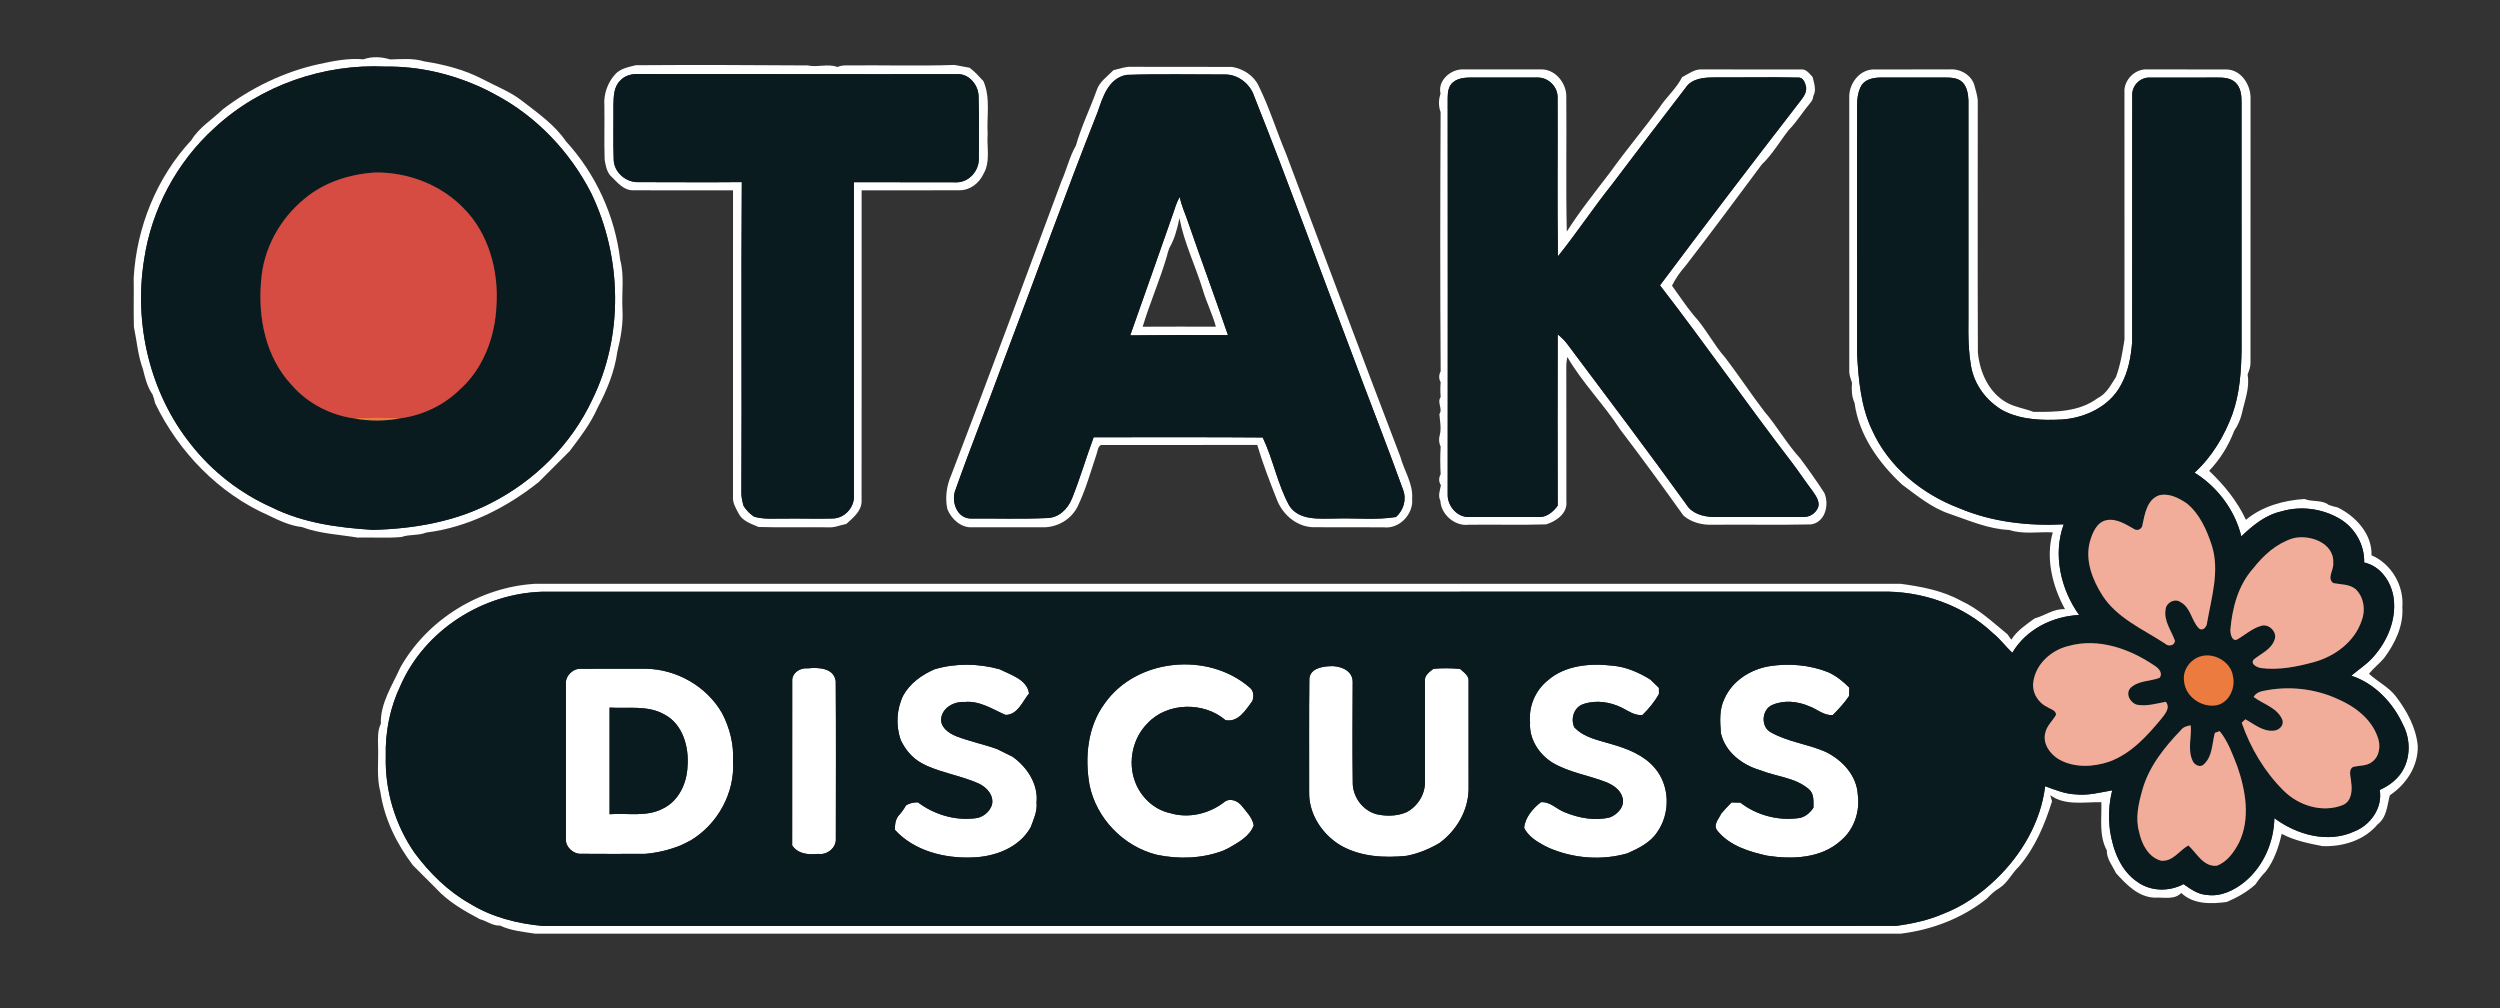 <?xml version="1.0" encoding="UTF-8" ?>
<!DOCTYPE svg PUBLIC "-//W3C//DTD SVG 1.1//EN" "http://www.w3.org/Graphics/SVG/1.1/DTD/svg11.dtd">
<svg width="972pt" height="392pt" viewBox="0 0 972 392" version="1.1" xmlns="http://www.w3.org/2000/svg">
<rect x="0" y="0" width="972" height="392" fill="#333333" stroke="none"/>
<g id="#ffffffff">
<path fill="#ffffff" opacity="1.00" d=" M 141.32 23.06 C 144.59 21.87 148.36 22.07 151.66 23.10 C 156.09 23.02 160.64 22.53 164.94 23.87 C 172.71 25.09 180.43 27.03 187.44 30.67 C 192.60 33.43 198.17 35.50 202.85 39.10 C 208.99 43.91 215.61 48.41 220.06 54.97 C 231.67 67.64 239.13 84.01 241.14 101.08 C 242.80 107.24 241.68 113.70 242.00 120.01 C 242.37 125.68 241.38 131.27 240.02 136.74 C 238.98 144.40 235.98 151.73 232.35 158.54 C 229.65 164.69 225.52 170.03 221.51 175.36 C 217.50 179.41 213.46 183.44 209.41 187.46 C 196.85 197.45 181.79 205.07 165.77 207.04 C 162.66 208.32 159.21 207.66 156.07 208.79 C 150.41 209.29 144.69 208.86 139.02 209.01 C 131.79 207.80 124.33 207.53 117.36 204.91 C 112.79 204.41 108.53 202.38 104.43 200.39 C 85.02 191.86 69.51 175.76 60.32 156.80 C 60.07 155.65 59.74 154.52 59.33 153.42 C 57.27 150.48 56.41 146.94 55.57 143.51 C 53.61 138.24 53.21 132.58 52.06 127.11 C 51.89 120.73 52.08 114.35 51.98 107.97 C 53.12 88.34 60.93 68.93 74.43 54.46 C 77.49 49.44 82.56 46.46 86.66 42.48 C 97.67 34.10 110.41 27.92 123.96 24.94 C 129.66 23.70 135.44 22.53 141.32 23.06 M 83.49 49.66 C 68.80 62.93 58.89 81.40 56.02 101.00 C 52.00 126.02 58.29 152.85 74.21 172.76 C 82.47 183.32 93.40 191.80 105.64 197.26 C 117.82 203.34 131.54 205.18 144.95 206.01 C 160.62 205.62 176.54 202.93 190.61 195.73 C 207.74 187.10 222.14 172.82 230.27 155.39 C 242.52 130.52 241.84 99.98 229.87 75.12 C 221.61 58.97 208.53 45.17 192.43 36.70 C 190.86 35.81 189.25 35.03 187.63 34.25 C 175.88 28.80 162.93 25.70 149.96 25.90 C 125.85 24.70 101.27 33.22 83.49 49.66 Z" />
<path fill="#ffffff" opacity="1.00" d=" M 239.10 28.97 C 241.12 26.63 244.34 26.09 247.18 25.36 C 269.45 25.20 291.75 25.27 314.02 25.44 C 317.87 26.28 321.87 24.65 325.60 26.05 C 326.63 25.62 327.70 25.42 328.82 25.44 C 342.91 25.27 357.02 25.73 371.10 25.25 C 373.05 25.62 375.02 25.94 376.98 26.34 C 378.99 27.81 380.66 29.72 382.35 31.54 C 385.19 37.99 383.58 45.22 384.00 52.04 C 383.60 57.20 385.17 62.86 382.39 67.57 C 380.76 71.19 377.17 74.00 373.09 73.97 C 360.40 74.04 347.70 73.98 335.00 74.00 C 334.99 114.35 335.03 154.71 334.98 195.06 C 334.88 198.87 331.59 201.36 329.03 203.72 C 326.67 204.16 324.41 205.23 321.97 205.02 C 312.96 204.90 303.93 205.17 294.93 204.89 C 292.17 203.69 288.87 202.71 287.32 199.90 C 286.20 197.77 284.76 195.58 284.99 193.06 C 285.02 153.37 284.99 113.69 285.00 74.00 C 271.96 73.98 258.93 74.04 245.89 73.98 C 242.51 73.93 240.22 71.15 238.02 68.96 C 235.96 67.31 235.54 64.54 235.09 62.11 C 234.85 55.08 235.10 48.04 234.98 41.01 C 234.66 36.66 236.20 32.22 239.10 28.97 M 241.24 31.24 C 238.57 33.72 238.58 37.62 238.50 40.98 C 238.57 47.94 238.35 54.91 238.60 61.86 C 238.59 66.79 243.17 70.90 248.00 70.81 C 261.47 70.81 274.94 70.94 288.41 70.80 C 288.12 110.87 288.46 150.94 288.25 191.01 C 288.14 192.95 288.59 194.84 289.10 196.70 C 290.17 198.39 291.57 199.84 293.27 200.92 C 297.44 202.07 301.78 201.54 306.04 201.62 C 311.98 201.56 317.93 201.76 323.87 201.59 C 328.33 201.46 332.07 197.43 332.01 193.01 C 331.99 152.28 332.01 111.56 332.00 70.83 C 345.36 70.85 358.73 70.89 372.09 70.88 C 376.80 70.75 380.54 66.50 380.57 61.87 C 380.61 53.73 380.74 45.58 380.47 37.46 C 380.42 32.97 376.65 28.50 371.94 28.82 C 330.66 28.90 289.38 28.74 248.10 28.78 C 245.61 28.70 242.97 29.35 241.24 31.24 Z" />
<path fill="#ffffff" opacity="1.00" d=" M 432.91 27.29 C 435.24 26.75 437.53 25.83 439.97 25.98 C 452.99 26.04 466.02 25.96 479.04 26.02 C 483.31 26.71 487.56 29.40 489.39 33.45 C 493.58 41.94 496.34 51.04 500.01 59.75 C 514.80 99.01 529.43 138.35 544.43 177.52 C 545.92 183.02 549.51 188.09 549.04 193.99 C 549.61 199.94 544.00 205.78 537.99 205.02 C 528.64 204.95 519.28 205.07 509.93 204.96 C 503.61 204.45 498.43 199.72 496.31 193.90 C 493.59 187.02 490.93 180.10 488.82 173.00 C 468.83 173.02 448.85 172.97 428.86 173.01 C 426.85 172.73 426.87 175.23 426.36 176.52 C 424.07 183.36 422.14 190.37 419.00 196.88 C 416.60 201.78 411.49 204.87 406.08 205.01 C 396.71 205.00 387.34 204.99 377.98 205.01 C 373.61 205.27 369.86 201.76 368.32 197.92 C 367.39 193.51 368.02 188.91 369.81 184.79 C 384.39 146.79 398.51 108.63 412.69 70.47 C 414.73 65.92 415.81 60.93 418.32 56.60 C 420.39 49.23 423.79 42.34 426.37 35.16 C 427.43 31.77 430.56 29.74 432.91 27.29 M 426.74 43.62 C 414.13 75.38 402.67 107.59 390.51 139.52 C 384.29 156.54 377.54 173.37 371.49 190.45 C 369.75 194.79 371.89 201.30 377.15 201.60 C 387.16 201.53 397.20 201.87 407.21 201.41 C 411.77 201.28 415.19 197.81 416.80 193.79 C 419.95 185.98 422.28 177.88 425.22 170.00 C 447.12 170.06 469.04 169.89 490.94 170.09 C 495.01 178.58 496.70 188.32 501.31 196.67 C 505.19 202.50 512.93 201.60 519.00 201.61 C 526.90 201.32 534.92 202.28 542.75 201.02 C 545.70 198.40 546.95 194.18 545.52 190.44 C 539.32 173.18 532.57 156.13 526.19 138.95 C 513.31 105.14 501.05 71.10 487.65 37.49 C 486.07 32.55 481.22 28.79 475.98 28.96 C 463.33 28.98 450.66 28.68 438.03 29.12 C 430.98 30.38 428.74 37.76 426.74 43.62 Z" />
<path fill="#ffffff" opacity="1.00" d=" M 560.08 36.41 C 558.87 31.27 564.15 26.74 568.99 26.99 C 579.00 27.01 589.02 27.00 599.04 26.99 C 604.36 26.76 608.66 31.80 608.97 36.88 C 609.15 54.60 608.76 72.32 609.17 90.04 C 614.28 82.00 620.23 74.59 626.00 67.02 C 632.11 58.48 638.86 50.46 645.09 42.00 C 647.76 37.79 651.74 34.53 653.99 30.01 C 656.52 28.72 658.97 26.72 661.99 26.99 C 674.67 27.03 687.36 26.97 700.05 27.01 C 702.22 26.67 703.46 28.60 704.76 29.96 C 705.29 32.41 706.34 34.99 705.00 37.38 C 704.92 38.35 704.56 39.19 703.93 39.89 C 700.99 43.37 698.64 47.32 695.44 50.57 C 691.94 55.04 689.09 60.05 684.96 63.98 C 675.18 77.16 665.37 90.33 655.36 103.33 C 653.27 105.67 651.47 108.26 650.07 111.07 C 652.84 114.89 655.43 118.85 658.43 122.50 C 663.18 127.61 666.24 134.00 670.89 139.20 C 676.09 146.02 680.79 153.20 686.01 160.02 C 690.99 165.79 694.72 172.57 699.89 178.19 C 703.16 182.57 706.32 187.04 709.30 191.64 C 711.30 196.14 709.70 203.11 704.09 203.89 C 691.38 204.17 678.66 203.89 665.95 204.02 C 661.92 204.21 657.56 203.14 654.50 200.43 C 646.49 189.18 638.33 178.02 629.95 167.02 C 623.63 157.26 615.22 148.87 609.39 138.80 C 609.08 140.17 608.95 141.56 608.98 142.97 C 609.03 160.33 608.97 177.69 609.01 195.05 C 609.45 199.64 605.02 202.69 601.14 203.88 C 591.12 204.18 581.07 203.89 571.04 204.02 C 565.66 204.72 560.24 200.02 560.01 194.66 C 559.00 192.72 559.88 190.63 560.23 188.65 C 559.35 187.33 559.34 185.76 560.13 184.40 C 559.92 180.81 559.92 177.20 560.13 173.61 C 559.42 172.19 559.35 170.60 559.80 169.10 C 560.44 166.42 559.85 163.71 559.63 161.03 C 561.07 158.85 558.60 156.54 560.13 154.39 C 559.96 152.46 559.96 150.53 560.13 148.61 C 559.36 147.27 559.39 145.72 560.13 144.39 C 559.90 110.80 559.94 77.19 560.11 43.60 C 559.25 41.29 559.29 38.73 560.08 36.41 M 564.96 31.97 C 563.15 33.40 562.88 35.87 562.86 38.01 C 562.90 89.33 562.89 140.65 562.86 191.96 C 562.61 196.43 566.31 201.04 570.93 201.01 C 579.97 201.00 589.01 200.99 598.05 201.02 C 601.21 201.26 603.91 199.03 605.64 196.59 C 605.59 174.39 605.56 152.20 605.64 130.00 C 606.98 131.11 608.28 132.31 609.33 133.72 C 624.88 154.49 640.54 175.18 655.72 196.23 C 657.83 199.68 662.17 200.86 665.97 201.01 C 677.65 200.99 689.32 201.02 701.00 201.00 C 703.59 201.15 706.14 199.49 706.96 197.01 C 707.49 194.76 706.00 192.80 704.83 191.05 C 701.96 187.26 699.35 183.30 696.47 179.52 C 679.11 156.91 662.82 133.49 645.40 110.94 C 663.02 87.38 680.87 63.98 698.87 40.71 C 700.32 38.67 702.50 36.71 702.23 33.96 C 701.88 32.30 701.16 29.93 699.00 30.16 C 688.32 29.91 677.64 30.16 666.97 30.10 C 662.80 30.09 657.84 30.32 655.31 34.20 C 645.70 46.64 636.22 59.19 626.73 71.72 C 619.45 80.82 613.03 90.59 605.73 99.65 C 605.42 79.11 605.70 58.55 605.59 38.00 C 605.74 33.85 602.10 30.17 597.98 30.15 C 589.66 30.11 581.34 30.20 573.02 30.14 C 570.26 30.13 567.21 30.13 564.96 31.97 Z" />
<path fill="#ffffff" opacity="1.00" d=" M 718.99 37.96 C 718.81 32.80 722.61 27.39 727.98 27.02 C 737.98 26.96 747.99 27.03 758.00 26.99 C 762.06 26.63 766.51 29.12 767.65 33.17 C 768.17 35.05 768.73 36.95 768.95 38.90 C 768.96 71.59 768.87 104.28 769.00 136.97 C 769.70 144.71 773.25 152.75 780.34 156.60 C 783.55 158.36 787.23 158.82 790.61 160.14 C 799.19 160.20 808.44 160.18 815.64 154.75 C 819.06 153.08 820.71 149.58 822.70 146.57 C 824.42 141.84 825.23 136.95 826.00 132.02 C 826.00 100.03 826.01 68.04 825.99 36.05 C 825.59 31.19 830.09 26.63 834.95 26.99 C 845.33 27.03 855.70 26.96 866.08 27.02 C 871.43 27.38 875.00 32.93 875.01 37.94 C 874.98 72.32 875.02 106.69 874.99 141.07 C 875.03 142.67 874.40 144.17 873.86 145.64 C 874.79 150.86 872.71 155.78 871.63 160.79 C 871.05 163.18 870.07 165.45 868.67 167.47 C 866.48 173.26 863.17 178.58 858.91 183.06 C 864.70 188.52 869.84 194.84 873.22 202.10 C 879.60 196.80 887.88 194.54 895.97 194.01 C 899.03 195.23 902.76 194.25 905.43 196.32 C 906.54 196.72 907.68 197.04 908.85 197.28 C 915.86 200.65 922.37 207.71 922.04 215.89 C 929.74 219.16 934.73 227.71 934.03 236.03 C 934.53 243.33 931.17 250.21 926.90 255.91 C 925.08 258.06 922.81 259.76 921.06 261.96 C 924.36 265.00 928.60 267.04 931.42 270.64 C 935.74 276.29 939.37 282.83 940.03 290.03 C 940.19 297.91 935.56 304.94 929.16 309.21 C 928.12 313.16 928.00 317.80 924.44 320.48 C 919.27 326.74 910.84 329.29 902.97 328.97 C 897.56 327.91 892.03 326.81 887.12 324.19 C 885.96 329.38 884.18 334.58 880.93 338.85 C 879.41 340.38 878.11 342.08 876.91 343.86 C 873.68 346.81 869.80 348.96 865.79 350.68 C 859.73 351.50 852.84 351.71 848.07 347.18 C 845.43 349.96 841.36 348.80 837.97 349.01 C 831.50 348.95 826.69 343.91 822.68 339.44 C 821.33 336.60 819.01 333.88 819.13 330.61 C 815.98 324.81 817.21 318.18 817.00 311.88 C 810.36 311.77 802.89 313.37 797.13 309.16 C 797.34 309.95 797.58 310.75 797.83 311.55 C 795.00 320.64 791.21 329.62 784.96 336.92 C 782.21 339.51 780.62 343.19 777.37 345.28 C 775.49 346.36 773.94 347.87 772.44 349.42 C 762.91 357.04 751.08 361.54 739.02 363.01 C 562.02 363.00 385.01 362.99 208.01 363.01 C 203.41 362.27 198.68 361.88 194.40 359.86 C 191.58 360.03 189.22 358.05 186.57 357.38 C 180.45 354.12 174.28 350.62 169.56 345.45 C 166.57 342.41 163.51 339.45 160.53 336.41 C 154.20 328.08 149.44 318.35 147.89 307.93 C 146.32 302.07 147.25 295.97 146.99 289.99 C 146.95 287.08 146.75 284.07 148.08 281.38 C 147.81 273.41 152.53 266.52 155.65 259.52 C 166.20 240.80 186.64 228.23 208.07 226.98 C 385.06 227.02 562.05 227.00 739.03 226.99 C 747.06 228.08 755.26 229.60 762.46 233.59 C 769.30 236.71 774.74 241.91 780.49 246.59 C 780.86 247.13 781.62 248.20 781.99 248.73 C 784.21 245.16 787.77 242.87 791.07 240.43 C 795.08 239.38 798.53 236.54 802.87 236.86 C 797.97 227.93 795.24 216.97 798.12 206.99 C 792.49 206.67 786.65 207.86 781.20 206.04 C 773.11 205.73 765.59 202.37 758.03 199.79 C 751.09 197.49 745.40 192.74 739.60 188.47 C 730.52 180.08 722.68 169.10 721.05 156.63 C 719.90 154.15 719.85 151.45 720.05 148.78 C 719.53 147.24 718.92 145.67 719.00 144.02 C 719.00 108.66 719.00 73.31 718.99 37.96 M 723.88 32.97 C 722.22 35.66 722.00 38.95 722.03 42.03 C 722.07 74.01 721.97 105.99 722.05 137.97 C 722.62 147.91 723.53 158.13 727.88 167.25 C 734.27 181.48 747.18 192.04 761.59 197.52 C 774.44 202.97 788.52 204.56 802.37 203.86 C 798.10 215.64 801.22 229.12 808.36 239.11 C 798.00 239.61 787.74 244.71 782.38 253.82 C 779.78 251.36 777.67 248.44 774.87 246.19 C 763.20 235.14 746.94 229.59 730.98 230.05 C 557.66 230.08 384.33 230.06 211.01 230.06 C 187.67 230.67 165.10 245.04 155.70 266.59 C 151.62 275.10 149.73 284.64 149.99 294.05 C 149.62 307.35 153.64 320.77 161.26 331.69 C 167.05 339.46 174.15 346.50 182.63 351.29 C 191.15 356.58 201.11 359.10 211.01 360.01 C 386.37 359.98 561.74 360.03 737.10 359.99 C 743.35 359.18 749.61 357.83 755.43 355.33 C 763.13 352.36 770.06 347.63 775.97 341.90 C 785.98 332.34 793.47 319.56 795.15 305.69 C 799.00 307.06 802.83 308.69 806.98 308.85 C 811.80 309.41 816.53 308.08 821.25 307.28 C 819.90 312.43 819.72 317.82 820.38 323.09 C 821.57 330.55 824.44 338.42 830.96 342.84 C 836.17 346.63 843.35 346.74 848.97 343.75 C 851.67 345.65 854.49 347.72 857.92 347.93 C 863.42 348.76 868.70 346.17 872.85 342.77 C 880.05 336.73 884.08 327.44 884.28 318.10 C 892.96 324.57 905.10 327.99 915.35 323.26 C 921.67 320.80 926.44 314.05 925.24 307.12 C 929.18 305.39 932.78 302.55 934.70 298.61 C 937.27 293.33 936.99 286.87 934.26 281.71 C 930.36 273.16 923.24 265.69 914.20 262.71 C 917.00 260.28 920.22 258.31 922.68 255.48 C 928.12 249.41 931.66 241.17 930.70 232.92 C 929.96 226.56 925.75 220.12 919.19 218.70 C 919.40 211.95 915.71 205.42 910.00 201.89 C 903.19 197.76 894.64 196.54 886.98 198.84 C 880.80 200.18 875.88 204.31 871.42 208.54 C 868.97 198.39 862.10 189.25 853.24 183.78 C 860.02 177.59 864.82 169.53 867.98 160.97 C 870.81 152.96 871.39 144.41 871.52 135.98 C 871.51 103.98 871.53 71.97 871.51 39.97 C 871.55 37.17 871.27 33.99 869.06 32.00 C 867.15 30.27 864.44 30.13 862.01 30.15 C 853.36 30.20 844.71 30.16 836.06 30.18 C 832.22 29.91 828.94 33.14 829.01 36.94 C 828.97 68.95 829.02 100.97 828.98 132.99 C 828.54 138.73 827.46 144.61 824.62 149.70 C 820.29 157.92 810.94 162.40 801.96 163.09 C 794.07 163.51 785.74 163.31 778.60 159.53 C 772.27 155.83 767.51 149.49 766.32 142.19 C 764.79 133.56 765.48 124.72 765.33 116.00 C 765.31 90.36 765.32 64.71 765.33 39.07 C 765.22 36.61 764.82 33.92 763.08 32.05 C 761.23 30.19 758.44 30.16 756.01 30.14 C 748.00 30.15 739.99 30.16 731.98 30.14 C 729.10 30.11 725.73 30.48 723.88 32.97 Z" />
<path fill="#ffffff" opacity="1.00" d=" M 455.78 83.93 C 456.72 81.47 457.26 78.81 458.73 76.59 C 459.26 79.87 460.77 82.86 461.80 86.00 C 466.91 100.80 472.36 115.48 477.43 130.29 C 464.76 130.20 452.09 130.25 439.43 130.39 C 444.96 114.94 450.30 99.41 455.78 83.93 M 454.65 96.43 C 454.22 97.53 453.88 98.65 453.63 99.80 C 450.91 109.04 447.04 117.82 444.27 127.03 C 453.76 126.97 463.25 127.00 472.74 127.01 C 471.37 122.05 469.03 117.44 467.59 112.50 C 464.75 103.22 460.39 94.39 458.57 84.81 C 457.75 88.79 456.70 92.90 454.65 96.43 Z" />
<path fill="#ffffff" opacity="1.00" d=" M 429.44 273.59 C 441.80 255.89 469.68 253.32 485.78 267.24 C 487.52 268.50 487.55 270.72 486.91 272.59 C 484.33 276.00 481.54 280.93 476.48 280.00 C 468.09 272.78 453.86 272.97 446.19 281.19 C 440.43 286.90 438.44 296.11 441.24 303.71 C 443.40 309.78 448.60 314.80 454.98 316.15 C 462.12 318.31 470.17 316.39 475.99 311.85 C 478.15 310.11 481.16 311.30 482.74 313.24 C 484.58 315.57 486.89 317.84 487.46 320.87 C 485.91 325.22 481.41 327.56 477.63 329.76 C 477.11 330.00 476.09 330.48 475.58 330.73 C 467.40 333.85 458.27 334.13 449.77 332.34 C 436.82 329.13 426.20 318.18 423.58 305.07 C 421.74 294.36 422.85 282.58 429.44 273.59 Z" />
<path fill="#ffffff" opacity="1.00" d=" M 363.36 260.21 C 371.56 257.78 380.44 257.94 388.66 260.21 C 392.92 262.36 399.34 264.17 400.09 269.61 C 397.56 272.72 395.58 278.05 390.90 277.95 C 385.84 275.73 380.85 272.33 375.03 272.94 C 371.19 272.64 366.68 274.94 365.98 278.99 C 365.34 282.65 368.83 285.04 371.77 286.24 C 376.94 288.24 382.39 289.35 387.60 291.21 C 389.61 292.24 391.65 293.20 393.67 294.20 C 399.33 298.23 403.73 304.83 403.01 312.02 C 403.36 315.40 401.90 318.50 400.76 321.58 C 396.30 329.65 386.69 333.17 377.90 333.38 C 367.16 333.79 355.42 330.83 347.96 322.67 C 347.87 320.78 348.11 318.92 349.19 317.33 C 350.37 316.05 351.42 314.65 352.26 313.13 C 353.65 312.24 355.25 311.94 356.89 311.95 C 363.13 316.66 371.15 319.09 378.95 318.17 C 381.97 317.99 384.82 315.72 385.69 312.85 C 386.50 309.16 383.58 306.04 380.48 304.61 C 373.99 301.74 366.88 300.62 360.39 297.77 C 359.89 297.51 358.89 297.00 358.39 296.74 C 354.66 294.74 351.97 291.45 350.18 287.67 C 348.25 282.04 348.57 275.71 351.20 270.35 C 353.87 265.58 358.43 262.35 363.36 260.21 Z" />
<path fill="#ffffff" opacity="1.00" d=" M 509.08 263.83 C 509.46 259.98 513.83 259.16 516.98 259.01 C 520.75 258.73 525.82 260.47 525.92 264.95 C 525.87 277.94 525.77 290.94 525.94 303.94 C 525.78 309.66 529.74 315.19 535.34 316.60 C 539.07 317.42 543.13 317.33 546.70 315.85 C 551.09 313.67 554.10 308.93 554.02 304.02 C 553.99 291.00 553.99 277.98 554.02 264.96 C 553.66 262.67 555.75 261.26 557.31 260.03 C 560.75 259.72 564.21 259.77 567.67 260.06 C 569.05 261.38 571.22 262.66 570.98 264.89 C 571.02 278.92 571.00 292.95 570.99 306.99 C 570.80 315.29 566.28 322.92 559.65 327.78 C 555.67 330.11 551.39 331.89 546.84 332.75 C 538.20 333.61 529.09 333.15 521.36 328.77 C 514.13 324.50 508.83 316.56 509.00 308.01 C 509.05 293.28 508.90 278.55 509.08 263.83 Z" />
<path fill="#ffffff" opacity="1.00" d=" M 601.63 264.66 C 608.47 258.59 618.27 257.80 626.98 258.82 C 632.26 259.27 637.20 261.46 641.67 264.22 C 642.76 265.30 643.85 266.37 644.98 267.43 C 644.98 268.02 644.99 269.22 644.99 269.81 C 643.31 272.88 641.07 275.55 638.58 277.99 C 635.60 278.30 633.17 276.47 630.67 275.20 C 626.09 272.91 620.57 272.07 615.68 273.72 C 611.99 274.90 610.57 279.33 612.06 282.72 C 615.81 286.85 621.58 287.77 626.66 289.35 C 632.79 291.12 639.11 293.55 643.35 298.56 C 649.26 305.36 649.51 316.13 644.38 323.45 C 641.71 327.61 637.08 329.83 632.72 331.79 C 622.76 334.62 611.90 333.81 602.39 329.73 C 601.89 329.49 600.88 329.00 600.38 328.76 C 597.35 327.11 594.14 325.09 592.59 321.89 C 592.93 317.85 595.98 314.29 599.12 311.89 C 602.73 311.61 605.18 314.59 608.32 315.79 C 613.82 318.06 620.05 319.24 625.91 317.80 C 628.92 316.68 631.94 313.42 630.79 309.99 C 629.99 307.11 627.37 305.35 624.79 304.23 C 617.82 301.43 610.15 300.41 603.62 296.53 C 598.33 293.27 594.47 287.29 594.89 280.93 C 594.28 274.80 596.85 268.56 601.63 264.66 Z" />
<path fill="#ffffff" opacity="1.00" d=" M 670.50 271.59 C 673.56 264.66 680.66 260.21 687.98 259.01 C 695.53 257.83 703.45 258.48 710.59 261.27 C 713.83 262.65 716.54 264.89 719.02 267.36 C 718.99 268.43 718.95 269.52 718.92 270.60 C 717.11 273.33 714.88 275.69 712.60 278.01 C 709.11 278.31 706.51 275.70 703.44 274.60 C 699.02 272.67 693.61 272.10 689.13 274.06 C 685.00 275.72 684.44 282.39 688.33 284.62 C 694.92 288.43 702.68 289.23 709.62 292.23 C 716.19 295.37 721.93 301.46 722.32 309.04 C 723.19 315.56 720.86 322.52 715.77 326.79 C 708.10 333.78 696.90 334.19 687.16 332.71 C 680.11 331.17 672.46 328.84 667.75 323.02 C 665.86 320.79 668.26 318.38 669.21 316.34 C 670.49 314.84 671.81 313.38 673.22 311.99 C 674.35 312.00 675.50 312.02 676.65 312.06 C 682.87 316.89 691.09 319.11 698.89 318.13 C 701.56 317.95 703.65 316.16 705.08 314.02 C 705.04 311.50 705.42 308.57 703.21 306.78 C 697.95 302.27 690.63 301.98 684.41 299.47 C 677.45 297.46 670.78 292.47 669.10 285.11 C 668.75 280.59 668.38 275.76 670.50 271.59 Z" />
<path fill="#ffffff" opacity="1.00" d=" M 220.02 265.91 C 219.74 262.77 222.83 259.80 225.93 260.02 C 234.29 259.98 242.64 260.02 251.00 260.00 C 263.03 260.15 274.80 266.83 280.78 277.35 C 283.75 283.04 285.37 289.48 285.00 295.92 C 285.79 308.19 279.08 320.42 268.59 326.72 C 268.09 326.97 267.11 327.48 266.62 327.74 C 266.11 327.98 265.10 328.47 264.59 328.71 C 260.22 330.45 255.61 331.57 250.93 331.97 C 242.58 332.01 234.24 332.03 225.89 331.96 C 222.76 332.07 219.74 329.20 220.02 326.01 C 219.99 305.98 219.99 285.94 220.02 265.91 M 237.00 275.11 C 237.00 288.93 237.00 302.75 237.00 316.57 C 243.97 316.04 251.57 317.78 257.99 314.24 C 264.00 311.23 267.09 304.37 267.31 297.89 C 267.91 290.38 265.44 281.49 258.32 277.79 C 251.83 274.09 244.10 275.56 237.00 275.11 Z" />
<path fill="#ffffff" opacity="1.00" d=" M 308.02 264.91 C 307.75 261.71 311.09 259.51 314.03 259.86 C 318.13 259.42 324.25 259.64 324.93 264.86 C 325.07 285.28 324.99 305.70 324.97 326.12 C 325.18 329.69 321.49 332.56 318.05 332.00 C 314.33 332.37 310.29 332.10 308.00 328.70 C 308.02 307.44 307.98 286.17 308.02 264.91 Z" />
</g>
<g id="#0a1b20ff">
<path fill="#0a1b20" opacity="1.00" d=" M 83.49 49.66 C 101.27 33.22 125.85 24.70 149.96 25.90 C 162.93 25.70 175.88 28.80 187.63 34.25 C 189.25 35.03 190.86 35.81 192.43 36.70 C 208.53 45.17 221.61 58.97 229.87 75.12 C 241.84 99.98 242.52 130.52 230.27 155.39 C 222.14 172.82 207.74 187.10 190.61 195.73 C 176.54 202.93 160.62 205.62 144.95 206.01 C 131.54 205.18 117.82 203.34 105.64 197.26 C 93.40 191.80 82.47 183.32 74.21 172.76 C 58.29 152.85 52.00 126.02 56.02 101.00 C 58.89 81.40 68.80 62.93 83.49 49.66 M 118.39 77.27 C 108.84 85.08 102.38 96.76 101.54 109.13 C 100.22 123.33 103.26 138.80 113.24 149.50 C 113.28 149.55 113.37 149.65 113.41 149.70 C 119.49 156.73 128.33 161.33 137.46 162.64 C 143.44 163.77 149.61 163.79 155.58 162.64 C 164.03 161.55 172.32 157.68 178.48 151.73 C 178.53 151.68 178.64 151.58 178.69 151.53 C 187.88 143.40 192.46 131.06 193.01 119.00 C 193.95 105.31 190.03 90.73 180.14 80.84 C 171.30 71.76 158.59 66.94 146.00 67.07 C 136.07 67.66 126.09 70.81 118.39 77.27 Z" />
<path fill="#0a1b20" opacity="1.00" d=" M 241.24 31.24 C 242.97 29.35 245.61 28.70 248.10 28.78 C 289.38 28.74 330.66 28.90 371.94 28.82 C 376.65 28.50 380.42 32.97 380.47 37.46 C 380.74 45.58 380.61 53.73 380.57 61.87 C 380.54 66.50 376.80 70.75 372.09 70.88 C 358.73 70.89 345.36 70.85 332.00 70.83 C 332.01 111.56 331.99 152.28 332.01 193.01 C 332.07 197.43 328.33 201.46 323.87 201.59 C 317.93 201.76 311.98 201.56 306.04 201.62 C 301.78 201.54 297.44 202.07 293.27 200.92 C 291.57 199.84 290.17 198.39 289.10 196.70 C 288.59 194.84 288.14 192.95 288.25 191.01 C 288.46 150.94 288.12 110.87 288.41 70.80 C 274.94 70.94 261.47 70.81 248.00 70.81 C 243.17 70.90 238.59 66.79 238.60 61.86 C 238.35 54.91 238.57 47.94 238.50 40.98 C 238.58 37.62 238.57 33.72 241.24 31.24 Z" />
<path fill="#0a1b20" opacity="1.00" d=" M 426.74 43.62 C 428.74 37.76 430.98 30.38 438.03 29.12 C 450.66 28.68 463.33 28.98 475.98 28.96 C 481.22 28.79 486.07 32.55 487.65 37.49 C 501.05 71.10 513.31 105.14 526.19 138.95 C 532.57 156.13 539.32 173.18 545.52 190.44 C 546.95 194.18 545.70 198.40 542.75 201.02 C 534.92 202.28 526.90 201.32 519.00 201.61 C 512.93 201.60 505.19 202.50 501.31 196.67 C 496.70 188.32 495.01 178.58 490.94 170.09 C 469.04 169.89 447.12 170.06 425.22 170.00 C 422.28 177.88 419.95 185.98 416.80 193.79 C 415.19 197.81 411.77 201.28 407.21 201.41 C 397.20 201.87 387.16 201.53 377.15 201.60 C 371.89 201.30 369.75 194.79 371.49 190.45 C 377.54 173.37 384.29 156.54 390.51 139.52 C 402.67 107.59 414.13 75.38 426.74 43.62 M 455.78 83.93 C 450.30 99.41 444.96 114.94 439.43 130.39 C 452.09 130.25 464.76 130.20 477.43 130.29 C 472.36 115.48 466.91 100.80 461.80 86.00 C 460.77 82.86 459.26 79.87 458.73 76.59 C 457.26 78.81 456.72 81.47 455.78 83.93 Z" />
<path fill="#0a1b20" opacity="1.00" d=" M 564.96 31.97 C 567.21 30.13 570.26 30.13 573.02 30.14 C 581.34 30.20 589.66 30.11 597.98 30.15 C 602.10 30.17 605.74 33.85 605.59 38.00 C 605.70 58.55 605.42 79.11 605.73 99.65 C 613.03 90.59 619.45 80.82 626.73 71.72 C 636.22 59.19 645.70 46.64 655.31 34.20 C 657.84 30.32 662.80 30.09 666.97 30.10 C 677.64 30.16 688.32 29.91 699.00 30.16 C 701.16 29.93 701.88 32.30 702.23 33.96 C 702.50 36.71 700.32 38.67 698.87 40.71 C 680.87 63.98 663.02 87.38 645.40 110.94 C 662.82 133.49 679.11 156.91 696.47 179.52 C 699.35 183.30 701.96 187.26 704.83 191.05 C 706.00 192.80 707.49 194.76 706.96 197.01 C 706.14 199.49 703.59 201.15 701.00 201.00 C 689.32 201.02 677.65 200.99 665.97 201.01 C 662.17 200.86 657.83 199.68 655.72 196.23 C 640.54 175.18 624.88 154.49 609.33 133.72 C 608.28 132.31 606.98 131.11 605.64 130.00 C 605.56 152.20 605.59 174.39 605.64 196.59 C 603.91 199.03 601.21 201.26 598.05 201.02 C 589.01 200.99 579.97 201.00 570.93 201.01 C 566.31 201.04 562.61 196.43 562.86 191.96 C 562.89 140.65 562.90 89.33 562.86 38.01 C 562.88 35.87 563.15 33.40 564.96 31.97 Z" />
<path fill="#0a1b20" opacity="1.00" d=" M 723.88 32.97 C 725.73 30.48 729.10 30.11 731.98 30.14 C 739.99 30.16 748.00 30.15 756.01 30.14 C 758.44 30.16 761.23 30.19 763.08 32.05 C 764.82 33.92 765.22 36.61 765.33 39.07 C 765.32 64.71 765.31 90.36 765.33 116.00 C 765.48 124.72 764.79 133.56 766.32 142.19 C 767.51 149.49 772.27 155.83 778.60 159.53 C 785.74 163.31 794.07 163.51 801.96 163.09 C 810.94 162.40 820.29 157.92 824.62 149.70 C 827.46 144.61 828.54 138.73 828.98 132.99 C 829.02 100.97 828.97 68.95 829.01 36.94 C 828.94 33.14 832.22 29.91 836.06 30.18 C 844.71 30.16 853.36 30.20 862.01 30.15 C 864.44 30.13 867.15 30.27 869.06 32.00 C 871.27 33.99 871.55 37.17 871.51 39.97 C 871.53 71.97 871.51 103.98 871.52 135.98 C 871.39 144.41 870.81 152.96 867.98 160.97 C 864.82 169.53 860.02 177.59 853.24 183.78 C 862.10 189.25 868.97 198.39 871.42 208.54 C 875.88 204.31 880.80 200.18 886.98 198.84 C 894.64 196.54 903.19 197.76 910.00 201.89 C 915.71 205.42 919.40 211.95 919.19 218.70 C 925.75 220.12 929.96 226.56 930.70 232.92 C 931.66 241.17 928.12 249.41 922.68 255.48 C 920.22 258.31 917.00 260.28 914.20 262.71 C 923.24 265.69 930.36 273.16 934.26 281.71 C 936.99 286.87 937.27 293.33 934.70 298.61 C 932.78 302.55 929.18 305.39 925.24 307.12 C 926.44 314.05 921.67 320.80 915.35 323.26 C 905.10 327.99 892.96 324.57 884.28 318.10 C 884.08 327.44 880.05 336.73 872.85 342.77 C 868.70 346.17 863.42 348.76 857.92 347.93 C 854.49 347.72 851.67 345.65 848.97 343.75 C 843.35 346.74 836.17 346.63 830.96 342.84 C 824.44 338.42 821.57 330.55 820.38 323.09 C 819.72 317.82 819.90 312.43 821.25 307.28 C 816.53 308.08 811.80 309.41 806.98 308.85 C 802.83 308.69 799.00 307.06 795.15 305.69 C 793.47 319.56 785.98 332.34 775.97 341.90 C 770.06 347.63 763.13 352.36 755.43 355.33 C 749.61 357.83 743.35 359.18 737.10 359.99 C 561.74 360.03 386.37 359.98 211.01 360.01 C 201.11 359.10 191.15 356.58 182.63 351.29 C 174.15 346.50 167.05 339.46 161.26 331.69 C 153.64 320.77 149.62 307.35 149.99 294.05 C 149.73 284.64 151.62 275.10 155.70 266.59 C 165.10 245.04 187.67 230.67 211.01 230.06 C 384.33 230.06 557.66 230.08 730.98 230.05 C 746.94 229.59 763.20 235.14 774.87 246.19 C 777.67 248.44 779.78 251.36 782.38 253.82 C 787.74 244.71 798.00 239.61 808.36 239.11 C 801.22 229.12 798.10 215.64 802.37 203.86 C 788.52 204.56 774.44 202.97 761.59 197.52 C 747.18 192.04 734.27 181.48 727.88 167.25 C 723.53 158.13 722.62 147.91 722.05 137.97 C 721.97 105.99 722.07 74.01 722.03 42.03 C 722.00 38.95 722.22 35.66 723.88 32.97 M 839.40 192.59 C 834.79 194.28 833.91 199.74 833.01 203.96 C 832.97 205.41 831.41 206.46 830.08 205.88 C 826.69 204.02 823.14 201.49 819.05 202.24 C 815.20 202.99 813.58 207.11 812.58 210.45 C 810.56 217.80 813.51 225.36 817.42 231.52 C 823.16 240.40 833.27 244.66 841.80 250.25 C 843.02 251.46 845.54 251.09 845.61 249.10 C 844.19 245.10 841.18 241.38 842.00 236.88 C 842.22 234.27 845.66 232.48 847.82 234.12 C 851.77 236.22 852.01 241.32 854.91 244.27 C 856.47 245.65 858.09 243.61 858.13 242.04 C 859.84 232.18 863.09 221.90 859.93 211.98 C 857.96 206.00 855.26 199.85 850.29 195.77 C 847.18 193.61 843.29 191.61 839.40 192.59 M 803.22 201.32 C 803.74 201.76 803.74 201.76 803.22 201.32 M 891.30 209.35 C 885.07 211.37 880.03 215.86 876.09 220.95 C 870.17 227.51 867.87 236.44 867.15 245.04 C 867.17 246.38 867.74 249.38 869.67 248.70 C 872.83 246.94 875.56 244.33 879.13 243.34 C 882.18 242.31 885.68 245.92 884.27 248.91 C 882.96 252.58 879.08 254.12 876.27 256.40 C 874.78 258.22 877.60 259.50 879.08 259.74 C 885.90 260.64 892.84 259.26 899.43 257.49 C 907.69 255.28 915.50 249.58 918.24 241.22 C 919.82 237.15 919.07 232.15 915.88 229.07 C 913.44 227.06 910.15 227.29 907.24 226.72 C 904.50 224.85 907.51 221.47 907.16 218.95 C 907.69 211.01 897.72 207.55 891.30 209.35 M 757.28 240.29 C 757.75 240.79 757.75 240.79 757.28 240.29 M 804.15 251.18 C 797.52 252.75 791.47 258.20 790.55 265.14 C 789.97 269.18 792.33 273.22 796.01 274.90 C 797.20 275.76 799.41 276.07 799.38 277.94 C 798.03 280.30 795.75 282.19 795.20 284.97 C 794.11 289.21 797.10 293.28 800.63 295.32 C 806.58 298.58 813.86 298.27 820.14 296.11 C 828.54 293.04 834.75 286.19 840.31 279.48 C 841.78 277.60 843.97 275.19 842.05 272.85 C 838.41 273.55 834.71 274.65 830.98 274.03 C 828.26 273.37 826.19 269.68 828.41 267.40 C 831.43 264.58 835.95 264.92 839.65 263.56 C 840.94 261.88 839.53 260.01 838.08 259.08 C 828.37 252.34 815.95 247.84 804.15 251.18 M 855.22 255.32 C 851.25 256.68 848.40 260.94 849.22 265.15 C 849.86 271.09 856.28 275.32 862.01 274.16 C 866.72 272.99 869.17 267.53 868.18 263.02 C 867.43 257.22 860.58 253.44 855.22 255.32 M 777.22 256.30 C 777.73 256.77 777.73 256.77 777.22 256.30 M 429.44 273.59 C 422.85 282.58 421.74 294.36 423.58 305.07 C 426.20 318.18 436.82 329.13 449.77 332.34 C 458.27 334.13 467.40 333.85 475.58 330.73 C 476.09 330.48 477.11 330.00 477.63 329.76 C 481.41 327.56 485.91 325.22 487.46 320.87 C 486.89 317.84 484.58 315.57 482.74 313.24 C 481.16 311.30 478.15 310.11 475.99 311.85 C 470.17 316.39 462.12 318.31 454.98 316.15 C 448.60 314.80 443.40 309.78 441.24 303.71 C 438.44 296.11 440.43 286.90 446.19 281.19 C 453.86 272.97 468.09 272.78 476.48 280.00 C 481.54 280.93 484.33 276.00 486.91 272.59 C 487.55 270.72 487.52 268.50 485.78 267.24 C 469.68 253.32 441.80 255.89 429.44 273.59 M 363.36 260.21 C 358.43 262.35 353.87 265.58 351.20 270.35 C 348.57 275.71 348.25 282.04 350.18 287.67 C 351.97 291.45 354.66 294.74 358.39 296.74 C 358.89 297.00 359.89 297.51 360.39 297.77 C 366.88 300.62 373.99 301.74 380.48 304.61 C 383.58 306.04 386.50 309.16 385.69 312.85 C 384.82 315.72 381.97 317.99 378.95 318.17 C 371.15 319.09 363.13 316.66 356.89 311.95 C 355.25 311.94 353.65 312.24 352.26 313.13 C 351.42 314.65 350.37 316.05 349.19 317.33 C 348.11 318.92 347.87 320.78 347.96 322.67 C 355.42 330.83 367.16 333.79 377.90 333.38 C 386.69 333.17 396.30 329.65 400.76 321.58 C 401.90 318.50 403.36 315.40 403.01 312.02 C 403.73 304.83 399.33 298.23 393.67 294.20 C 391.65 293.20 389.61 292.24 387.60 291.21 C 382.39 289.35 376.94 288.24 371.77 286.24 C 368.83 285.04 365.34 282.65 365.98 278.99 C 366.68 274.94 371.19 272.64 375.03 272.94 C 380.85 272.33 385.84 275.73 390.90 277.95 C 395.58 278.05 397.56 272.72 400.09 269.61 C 399.34 264.17 392.92 262.36 388.66 260.21 C 380.44 257.94 371.56 257.78 363.36 260.21 M 509.08 263.83 C 508.90 278.55 509.05 293.28 509.00 308.01 C 508.83 316.56 514.13 324.50 521.36 328.77 C 529.09 333.15 538.20 333.61 546.84 332.75 C 551.39 331.89 555.67 330.11 559.65 327.78 C 566.28 322.92 570.80 315.29 570.99 306.99 C 571.00 292.95 571.02 278.92 570.98 264.89 C 571.22 262.66 569.05 261.38 567.67 260.06 C 564.21 259.77 560.75 259.72 557.31 260.03 C 555.75 261.26 553.66 262.67 554.02 264.96 C 553.99 277.98 553.99 291.00 554.02 304.02 C 554.10 308.93 551.09 313.67 546.70 315.85 C 543.13 317.33 539.07 317.42 535.34 316.60 C 529.74 315.19 525.78 309.66 525.94 303.94 C 525.77 290.94 525.87 277.94 525.92 264.95 C 525.82 260.47 520.75 258.73 516.98 259.01 C 513.83 259.16 509.46 259.98 509.08 263.83 M 601.63 264.66 C 596.85 268.56 594.28 274.80 594.89 280.93 C 594.47 287.29 598.33 293.27 603.62 296.53 C 610.15 300.41 617.82 301.43 624.79 304.23 C 627.37 305.35 629.99 307.11 630.79 309.99 C 631.94 313.42 628.92 316.68 625.91 317.80 C 620.05 319.24 613.82 318.06 608.32 315.79 C 605.18 314.59 602.73 311.61 599.12 311.89 C 595.98 314.29 592.93 317.85 592.59 321.89 C 594.14 325.09 597.35 327.11 600.38 328.76 C 600.88 329.00 601.89 329.49 602.39 329.73 C 611.90 333.81 622.76 334.62 632.72 331.79 C 637.08 329.83 641.71 327.61 644.38 323.45 C 649.51 316.13 649.26 305.36 643.35 298.56 C 639.11 293.55 632.79 291.12 626.66 289.35 C 621.58 287.77 615.81 286.85 612.06 282.72 C 610.57 279.33 611.99 274.90 615.68 273.72 C 620.57 272.07 626.09 272.91 630.67 275.20 C 633.17 276.47 635.60 278.30 638.58 277.99 C 641.07 275.55 643.31 272.88 644.99 269.81 C 644.99 269.22 644.98 268.02 644.98 267.43 C 643.85 266.37 642.76 265.30 641.67 264.22 C 637.20 261.46 632.26 259.27 626.98 258.82 C 618.27 257.80 608.47 258.59 601.63 264.66 M 670.50 271.59 C 668.38 275.76 668.75 280.59 669.10 285.11 C 670.78 292.47 677.45 297.46 684.41 299.47 C 690.63 301.98 697.95 302.27 703.21 306.78 C 705.42 308.57 705.04 311.50 705.08 314.02 C 703.65 316.16 701.56 317.95 698.89 318.13 C 691.09 319.11 682.87 316.89 676.65 312.06 C 675.50 312.02 674.35 312.00 673.22 311.99 C 671.81 313.38 670.49 314.84 669.21 316.34 C 668.26 318.38 665.86 320.79 667.75 323.02 C 672.46 328.84 680.11 331.17 687.16 332.71 C 696.90 334.19 708.10 333.78 715.77 326.79 C 720.86 322.52 723.19 315.56 722.32 309.04 C 721.93 301.46 716.19 295.37 709.62 292.23 C 702.68 289.23 694.92 288.43 688.33 284.62 C 684.44 282.39 685.00 275.72 689.13 274.06 C 693.61 272.10 699.02 272.67 703.44 274.60 C 706.51 275.70 709.11 278.31 712.60 278.01 C 714.88 275.69 717.11 273.33 718.92 270.60 C 718.95 269.52 718.99 268.43 719.02 267.36 C 716.54 264.89 713.83 262.65 710.59 261.27 C 703.45 258.48 695.53 257.83 687.98 259.01 C 680.66 260.21 673.56 264.66 670.50 271.59 M 220.02 265.91 C 219.99 285.94 219.99 305.98 220.02 326.01 C 219.74 329.20 222.76 332.07 225.89 331.96 C 234.24 332.03 242.58 332.01 250.93 331.97 C 255.61 331.57 260.22 330.45 264.59 328.71 C 265.10 328.47 266.11 327.98 266.62 327.74 C 267.11 327.48 268.09 326.97 268.59 326.72 C 279.08 320.42 285.79 308.19 285.00 295.92 C 285.37 289.48 283.75 283.04 280.78 277.35 C 274.80 266.83 263.03 260.15 251.00 260.00 C 242.64 260.02 234.29 259.98 225.93 260.02 C 222.83 259.80 219.74 262.77 220.02 265.91 M 308.02 264.91 C 307.98 286.17 308.02 307.44 308.00 328.70 C 310.29 332.10 314.33 332.37 318.05 332.00 C 321.49 332.56 325.18 329.69 324.97 326.12 C 324.99 305.70 325.07 285.28 324.93 264.86 C 324.25 259.64 318.13 259.42 314.03 259.86 C 311.09 259.51 307.75 261.71 308.02 264.91 M 879.75 268.68 C 878.27 268.93 876.96 269.67 876.20 270.98 C 880.01 273.84 885.50 275.14 887.42 279.97 C 888.06 282.10 886.06 283.97 884.04 284.08 C 879.82 284.52 876.45 281.53 872.98 279.65 C 872.63 279.99 871.93 280.67 871.58 281.01 C 874.95 290.76 880.42 300.00 887.77 307.31 C 893.65 313.25 902.97 316.18 910.94 312.98 C 914.34 311.48 914.64 307.27 914.12 304.07 C 914.12 302.14 912.77 299.28 915.00 298.13 C 917.41 297.60 920.16 297.86 922.22 296.25 C 925.23 294.09 925.71 289.86 924.44 286.59 C 922.03 279.57 915.71 274.75 909.13 271.88 C 900.04 267.65 889.53 266.54 879.75 268.68 M 847.87 283.93 C 841.51 290.56 835.48 298.05 832.97 307.06 C 831.48 312.34 830.13 317.98 831.68 323.43 C 832.63 328.09 835.25 333.28 840.18 334.63 C 844.78 335.12 847.29 330.68 850.84 328.70 C 854.13 331.73 856.67 337.10 861.88 336.59 C 865.94 335.13 868.59 331.30 870.52 327.64 C 875.01 318.31 873.15 307.48 869.91 298.08 C 868.04 293.30 866.28 288.27 863.01 284.26 C 862.55 284.42 861.61 284.76 861.14 284.93 C 860.01 289.00 860.30 293.93 856.98 297.03 C 855.52 298.73 853.01 297.38 852.40 295.59 C 850.49 291.26 852.16 286.54 851.76 282.03 C 850.26 282.19 848.81 282.70 847.87 283.93 Z" />
<path fill="#0a1b20" opacity="1.00" d=" M 237.00 275.11 C 244.10 275.56 251.83 274.09 258.32 277.79 C 265.44 281.49 267.91 290.38 267.31 297.89 C 267.09 304.37 264.00 311.23 257.99 314.24 C 251.57 317.78 243.97 316.04 237.00 316.57 C 237.00 302.75 237.00 288.93 237.00 275.11 Z" />
</g>
<g id="#d64b42ff">
<path fill="#d64b42" opacity="1.00" d=" M 118.39 77.27 C 126.09 70.81 136.07 67.66 146.00 67.07 C 158.59 66.94 171.30 71.76 180.14 80.84 C 190.03 90.73 193.95 105.31 193.01 119.00 C 192.46 131.06 187.88 143.40 178.69 151.53 C 178.64 151.58 178.53 151.68 178.48 151.73 C 172.32 157.68 164.03 161.55 155.58 162.64 C 149.56 162.05 143.49 162.23 137.46 162.64 C 128.33 161.33 119.49 156.73 113.41 149.70 C 113.37 149.65 113.28 149.55 113.24 149.50 C 103.26 138.80 100.22 123.33 101.54 109.13 C 102.38 96.76 108.84 85.08 118.39 77.27 Z" />
</g>
<g id="#a29e9cff">
<path fill="#a29e9c" opacity="1.00" d=" M 113.24 149.50 C 113.28 149.55 113.37 149.65 113.41 149.70 C 113.37 149.65 113.28 149.55 113.24 149.50 Z" />
<path fill="#a29e9c" opacity="1.00" d=" M 178.48 151.73 C 178.53 151.68 178.64 151.58 178.69 151.53 C 178.64 151.58 178.53 151.68 178.48 151.73 Z" />
</g>
<g id="#ec7b40ff">
<path fill="#ec7b40" opacity="1.00" d=" M 137.46 162.64 C 143.49 162.23 149.56 162.05 155.58 162.64 C 149.61 163.79 143.44 163.77 137.46 162.64 Z" />
<path fill="#ec7b40" opacity="1.00" d=" M 855.22 255.32 C 860.58 253.44 867.43 257.22 868.18 263.02 C 869.17 267.53 866.72 272.99 862.01 274.16 C 856.28 275.32 849.86 271.09 849.22 265.15 C 848.40 260.94 851.25 256.68 855.22 255.32 Z" />
</g>
<g id="#f1ad9aff">
<path fill="#f1ad9a" opacity="1.00" d=" M 839.40 192.59 C 843.29 191.61 847.18 193.61 850.29 195.77 C 855.26 199.85 857.96 206.00 859.93 211.98 C 863.09 221.90 859.84 232.18 858.13 242.04 C 858.09 243.61 856.47 245.65 854.91 244.27 C 852.01 241.32 851.77 236.22 847.82 234.12 C 845.66 232.48 842.22 234.27 842.00 236.88 C 841.18 241.38 844.19 245.10 845.61 249.10 C 845.54 251.09 843.02 251.46 841.80 250.25 C 833.27 244.66 823.16 240.40 817.42 231.52 C 813.51 225.36 810.56 217.80 812.58 210.45 C 813.58 207.11 815.20 202.99 819.05 202.24 C 823.14 201.49 826.69 204.02 830.08 205.88 C 831.41 206.46 832.97 205.41 833.01 203.96 C 833.91 199.74 834.79 194.28 839.40 192.59 Z" />
<path fill="#f1ad9a" opacity="1.00" d=" M 891.30 209.35 C 897.72 207.55 907.69 211.01 907.16 218.95 C 907.51 221.47 904.50 224.85 907.24 226.72 C 910.15 227.29 913.44 227.06 915.88 229.07 C 919.07 232.15 919.82 237.15 918.24 241.22 C 915.50 249.58 907.69 255.28 899.43 257.49 C 892.84 259.26 885.90 260.64 879.08 259.74 C 877.60 259.50 874.78 258.22 876.27 256.40 C 879.08 254.12 882.96 252.58 884.27 248.91 C 885.68 245.92 882.18 242.31 879.13 243.34 C 875.56 244.33 872.83 246.94 869.67 248.70 C 867.74 249.38 867.17 246.38 867.15 245.04 C 867.87 236.44 870.17 227.51 876.09 220.95 C 880.03 215.86 885.07 211.37 891.30 209.35 Z" />
<path fill="#f1ad9a" opacity="1.00" d=" M 804.15 251.18 C 815.95 247.84 828.37 252.34 838.08 259.08 C 839.53 260.01 840.94 261.88 839.65 263.56 C 835.95 264.92 831.43 264.58 828.41 267.40 C 826.19 269.68 828.26 273.37 830.98 274.03 C 834.71 274.65 838.41 273.55 842.05 272.85 C 843.97 275.19 841.78 277.60 840.31 279.48 C 834.75 286.19 828.54 293.04 820.14 296.11 C 813.86 298.27 806.58 298.58 800.63 295.32 C 797.10 293.28 794.11 289.21 795.20 284.97 C 795.75 282.19 798.03 280.30 799.38 277.94 C 799.41 276.07 797.20 275.76 796.01 274.90 C 792.33 273.22 789.97 269.18 790.55 265.14 C 791.47 258.20 797.52 252.75 804.15 251.18 Z" />
<path fill="#f1ad9a" opacity="1.00" d=" M 879.75 268.68 C 889.53 266.54 900.04 267.65 909.13 271.88 C 915.71 274.75 922.03 279.57 924.44 286.59 C 925.71 289.86 925.23 294.09 922.22 296.25 C 920.16 297.86 917.41 297.60 915.00 298.13 C 912.77 299.28 914.12 302.14 914.12 304.07 C 914.64 307.27 914.34 311.48 910.94 312.98 C 902.97 316.18 893.65 313.25 887.77 307.31 C 880.42 300.00 874.95 290.76 871.58 281.01 C 871.93 280.67 872.63 279.99 872.98 279.65 C 876.45 281.53 879.82 284.52 884.04 284.08 C 886.06 283.97 888.06 282.10 887.42 279.97 C 885.50 275.14 880.01 273.84 876.20 270.98 C 876.96 269.67 878.27 268.93 879.75 268.68 Z" />
<path fill="#f1ad9a" opacity="1.00" d=" M 847.87 283.93 C 848.81 282.70 850.26 282.19 851.76 282.03 C 852.16 286.54 850.49 291.26 852.40 295.59 C 853.01 297.38 855.52 298.73 856.98 297.03 C 860.30 293.93 860.01 289.00 861.14 284.93 C 861.61 284.76 862.55 284.42 863.01 284.26 C 866.28 288.27 868.04 293.30 869.91 298.08 C 873.15 307.48 875.01 318.31 870.52 327.64 C 868.59 331.30 865.94 335.13 861.88 336.59 C 856.67 337.10 854.13 331.73 850.84 328.70 C 847.29 330.68 844.78 335.12 840.18 334.63 C 835.25 333.28 832.63 328.09 831.68 323.43 C 830.13 317.98 831.48 312.34 832.97 307.06 C 835.48 298.05 841.51 290.56 847.87 283.93 Z" />
</g>
<g id="#555454ff">
<path fill="#555454" opacity="1.00" d=" M 803.22 201.32 C 803.74 201.76 803.74 201.76 803.22 201.32 Z" />
<path fill="#555454" opacity="1.00" d=" M 757.28 240.29 C 757.75 240.79 757.75 240.79 757.28 240.29 Z" />
<path fill="#555454" opacity="1.00" d=" M 777.22 256.30 C 777.73 256.77 777.73 256.77 777.22 256.30 Z" />
</g>
</svg>
